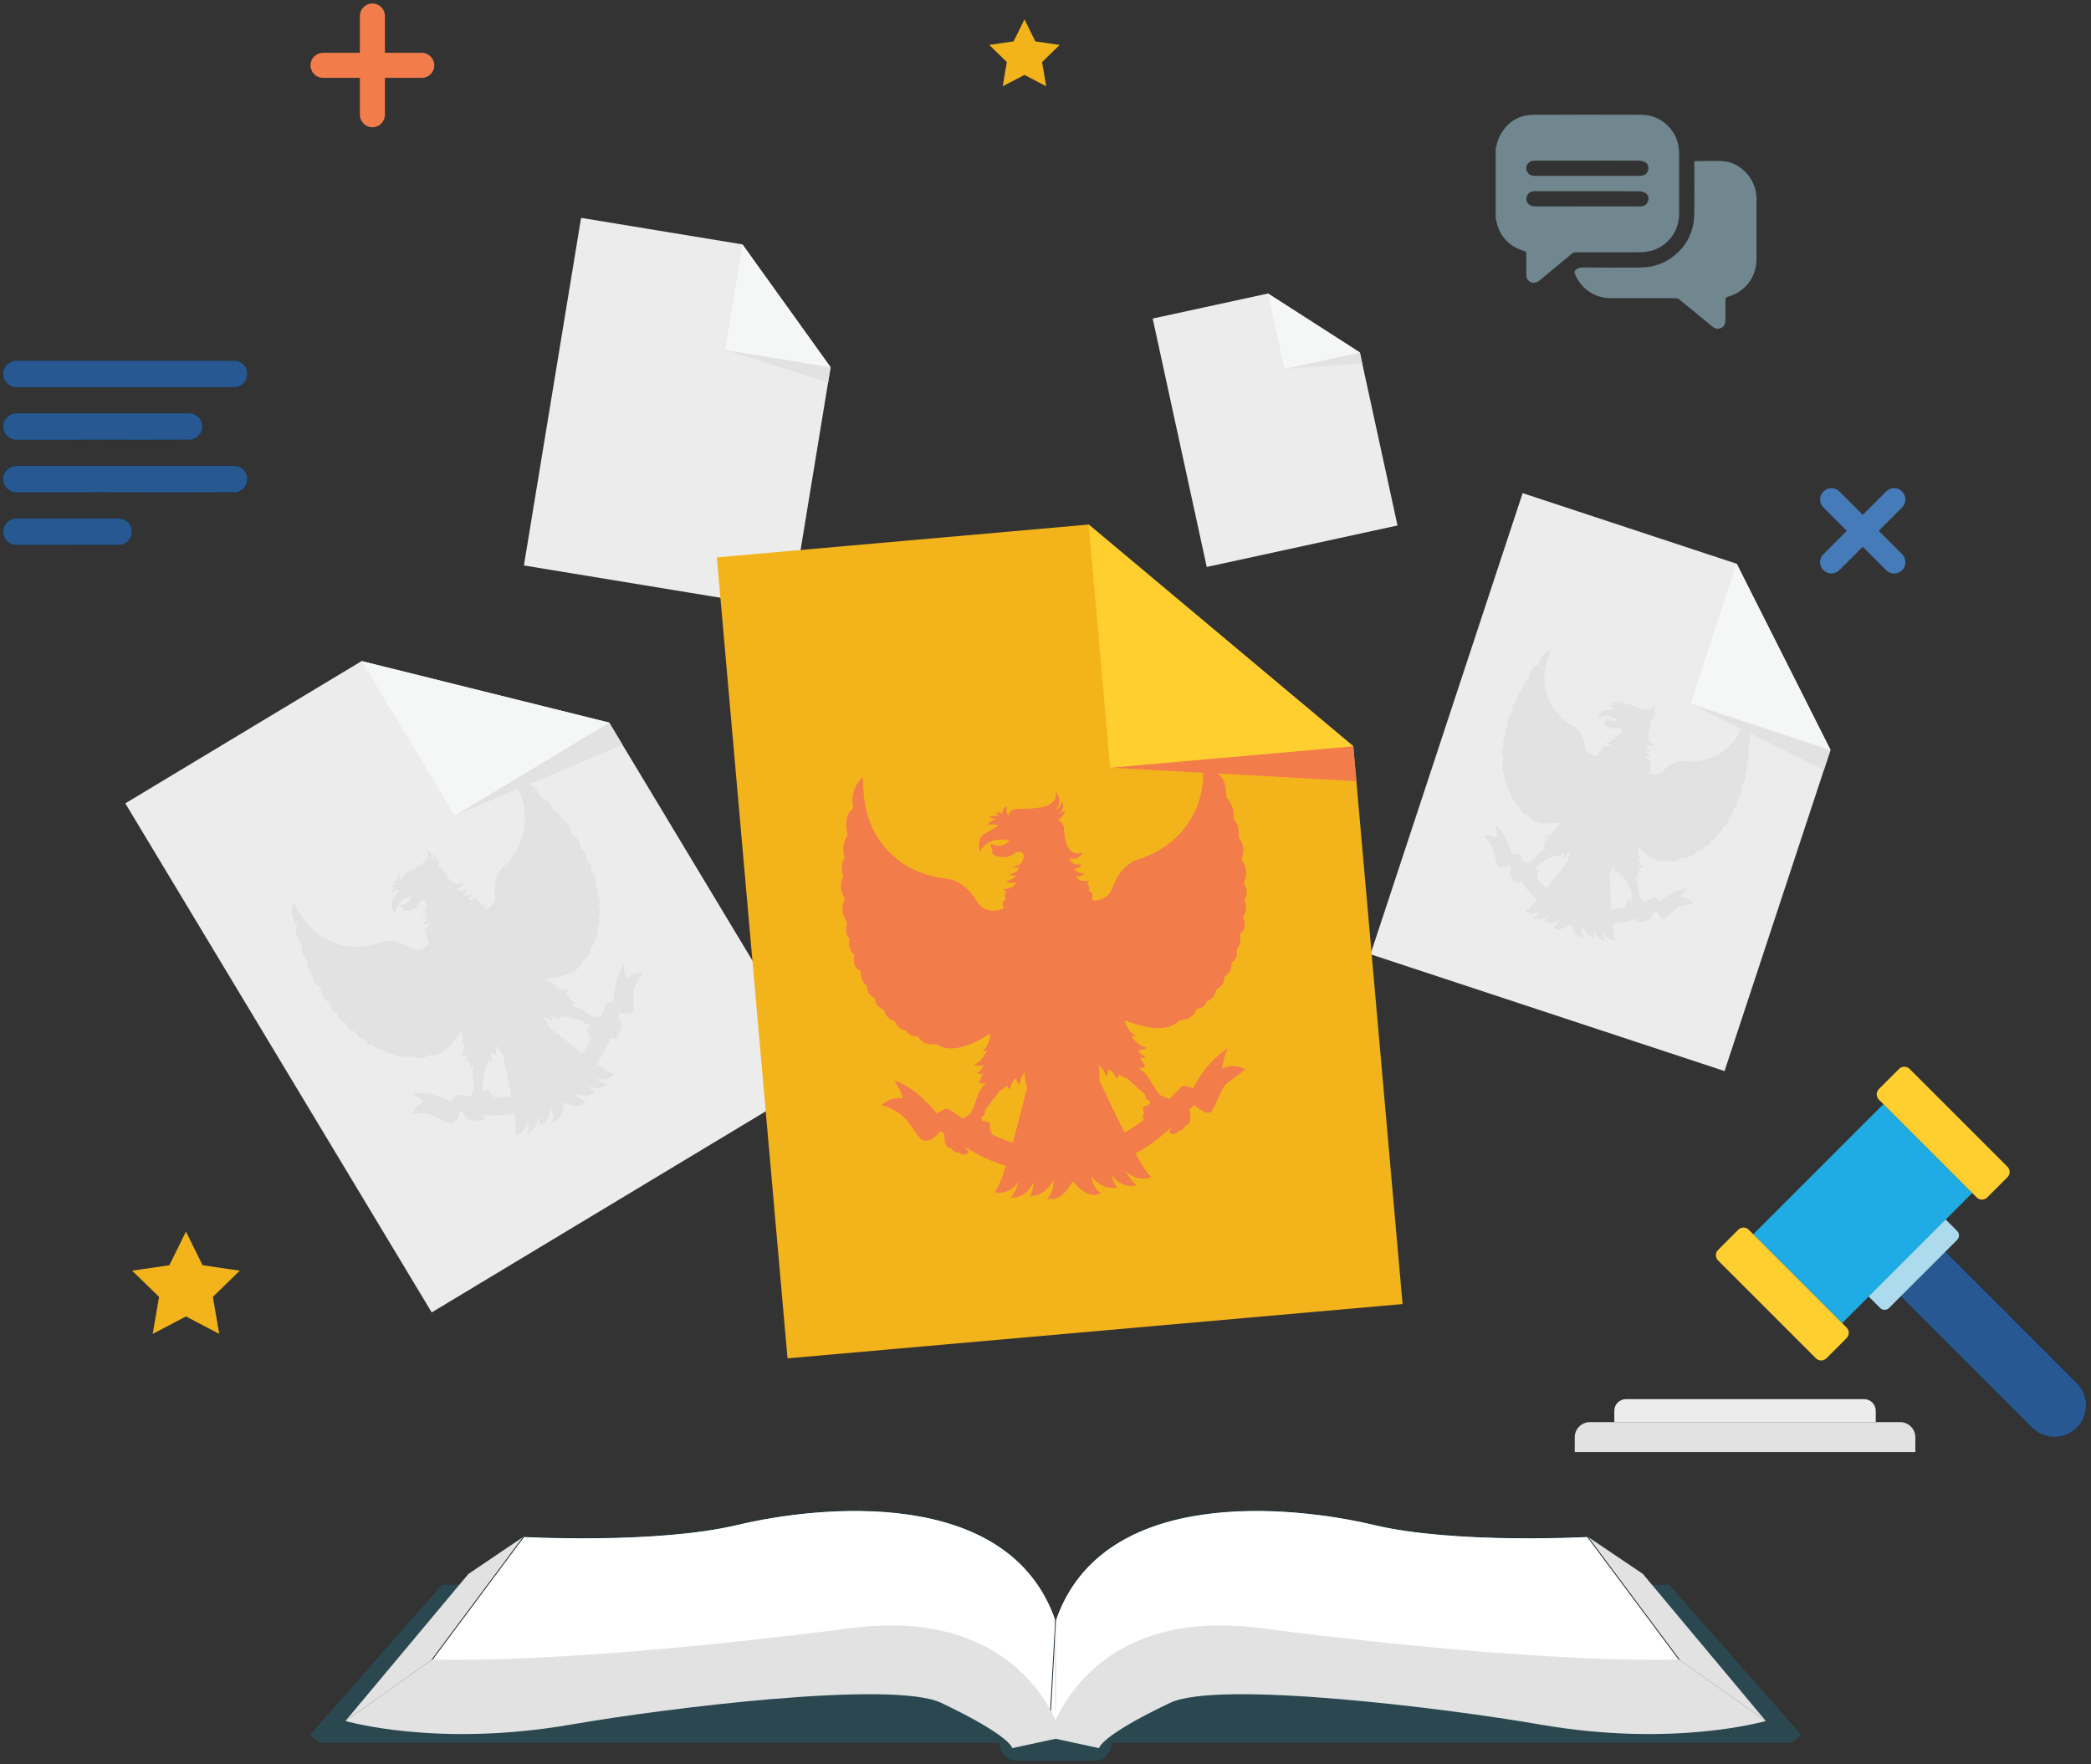 <svg width="384" height="324" viewBox="0 0 384 324" fill="none" xmlns="http://www.w3.org/2000/svg">
<rect x="0" y="0" width="384" height="324" fill="#333333" stroke="none"/>
<path d="M84.341 291.04H81.151L57.022 318.5C57.022 318.5 57.911 320.05 59.462 320.05C61.011 320.05 183.461 320.05 183.461 320.05C183.461 320.05 183.901 323.37 186.781 323.37C189.661 323.37 193.871 323.37 193.871 323.37V297.44L84.341 291.04Z" fill="#2B4750"/>
<path d="M79.381 304.75L96.211 282.16L86.031 289.03L63.441 316.04L79.381 304.75Z" fill="#E1E2E1"/>
<path d="M96.212 282.16C96.212 282.16 120.572 283.49 135.402 279.95C150.242 276.41 185.222 272.64 193.862 297.44L195.062 319.05C195.062 319.05 178.142 303.87 163.302 304.31C148.462 304.75 77.162 309.18 77.162 309.18L79.372 304.75L96.212 282.16Z" fill="white" stroke="#1B2E35" stroke-width="0.157" stroke-miterlimit="10"/>
<path d="M303.381 291.04H306.571L330.711 318.5C330.711 318.5 329.821 320.05 328.271 320.05C326.721 320.05 204.271 320.05 204.271 320.05C204.271 320.05 203.831 323.37 200.951 323.37C198.071 323.37 193.861 323.37 193.861 323.37V297.44L303.381 291.04Z" fill="#2B4750"/>
<path d="M308.342 304.75L291.512 282.16L301.702 289.03L324.282 316.04L308.342 304.75Z" fill="#E1E2E1"/>
<path d="M291.512 282.16C291.512 282.16 267.152 283.49 252.322 279.95C237.482 276.41 202.502 272.64 193.862 297.44L192.662 319.05C192.662 319.05 209.582 303.87 224.422 304.31C239.262 304.75 310.562 309.18 310.562 309.18L308.352 304.75L291.512 282.16Z" fill="white" stroke="#1B2E35" stroke-width="0.157" stroke-miterlimit="10"/>
<path d="M192.662 319.05C192.662 319.05 198.792 294.75 231.502 298.99C284.422 305.85 308.342 304.75 308.342 304.75L324.282 316.04C324.282 316.04 307.482 320.98 282.872 316.7C265.422 313.67 223.752 308.51 214.892 312.71C202.022 318.82 201.832 321.03 201.832 321.03L192.662 319.05Z" fill="#E1E2E1"/>
<path d="M195.061 319.05C195.061 319.05 188.931 294.75 156.221 298.99C103.301 305.85 79.381 304.75 79.381 304.75L63.441 316.04C63.441 316.04 80.241 320.98 104.851 316.7C122.301 313.67 163.971 308.51 172.831 312.71C185.701 318.82 185.891 321.03 185.891 321.03L195.061 319.05Z" fill="#E1E2E1"/>
<path d="M193.862 297.44C193.972 300.51 193.942 303.59 193.992 306.66C193.942 309.73 193.972 312.81 193.862 315.88C193.752 312.81 193.782 309.73 193.732 306.66C193.782 303.59 193.752 300.51 193.862 297.44Z" fill="#E1E2E1"/>
<path d="M316.702 196.69L251.682 175.24L279.622 90.56L318.932 103.53L336.162 137.72L316.702 196.69Z" fill="#ECECEC"/>
<path d="M310.451 129.24L334.941 141.41L336.161 137.72L310.451 129.24Z" fill="#E2E2E2"/>
<path d="M318.992 146.86C320.262 145.72 319.802 144.35 319.802 144.35C320.962 143.17 320.472 142.02 320.472 142.02C321.242 140.52 320.762 139.89 320.762 139.89C321.542 138.56 320.982 137.38 320.982 137.38C322.022 135.04 320.952 134.34 320.952 134.34C321.972 132.35 320.652 130.73 320.652 130.73C319.832 134.63 318.262 137 315.502 138.59C312.732 140.19 309.782 139.86 309.062 139.79C308.342 139.72 306.862 140.02 305.442 141.54C304.552 142.49 303.562 142.3 302.942 142.03C302.892 141.92 302.812 141.84 302.812 141.84C303.372 141.31 302.872 140.78 302.872 140.78C303.212 140.59 303.022 139.97 303.022 139.97C303.232 140.01 303.322 139.78 303.322 139.78C302.122 139.51 302.252 138.77 302.252 138.77C302.782 139.18 303.212 138.81 303.212 138.81C302.622 138.78 302.312 137.96 302.292 137.92C302.302 137.92 302.302 137.92 302.312 137.92C302.992 138.21 303.312 137.79 303.312 137.79C302.222 137.62 302.322 136.68 302.322 136.68C303.282 137.36 303.892 136.67 303.892 136.67C302.142 136.51 302.682 134.52 303.022 133.55C303.362 132.58 302.782 132.19 302.782 132.19C303.552 132.3 304.042 131.5 304.042 131.5C303.602 131.77 303.002 131.59 303.002 131.59C304.102 131.7 304.112 130.47 304.112 130.47C303.752 131.13 303.012 131.1 303.012 131.1C304.382 130.52 303.792 129.22 303.792 129.22C303.742 129.76 303.512 130.15 302.772 130.3C302.032 130.45 300.372 129.87 299.382 129.41C298.392 128.95 298.032 129.59 298.032 129.59C297.732 129.35 298.262 128.59 298.262 128.59C297.702 128.59 297.432 129.18 297.432 129.18C297.352 128.84 296.752 128.77 296.752 128.77C296.942 128.88 296.992 129.26 296.992 129.26C296.462 128.85 295.872 128.98 295.872 128.98C296.222 129.08 296.582 129.52 296.582 129.52C295.982 129.22 295.422 129.7 295.422 129.7C296.202 129.79 296.542 130.21 296.542 130.21C296.542 130.21 295.832 130.31 294.742 130.44C293.652 130.57 293.482 132.11 293.482 132.11C293.482 132.11 293.472 131.87 294.552 131.56C295.632 131.25 297.002 132.17 297.002 132.17C297.002 132.17 296.562 132.53 295.912 132.37C295.262 132.21 294.972 131.69 294.972 131.69C294.662 132.18 294.982 132.61 294.982 132.61C294.832 132.56 294.772 132.39 294.772 132.39C294.772 132.39 294.382 132.87 295.262 133.44C296.142 134.01 296.912 133.76 297.062 133.71C297.212 133.66 298.202 133.84 297.622 134.65C297.042 135.46 296.132 134.96 296.132 134.96C296.432 135.33 296.792 135.39 296.792 135.39C296.792 135.39 296.382 135.97 295.502 135.59C295.502 135.59 295.622 135.92 296.132 136.05C296.132 136.05 295.462 136.45 294.782 136.14C294.782 136.14 295.182 136.72 295.882 136.75C295.882 136.75 295.352 137.39 294.262 136.88C294.262 136.88 294.312 137.12 294.482 137.21C294.482 137.21 293.912 137.58 294.092 138.02C294.092 138.02 293.422 138 293.472 138.85C293.472 138.85 291.302 138.99 291.022 136.94C290.742 134.88 289.712 133.78 289.082 133.42C288.452 133.06 285.852 131.62 284.522 128.71C283.192 125.8 283.292 122.97 284.882 119.31C284.882 119.31 282.872 119.86 282.552 122.08C282.552 122.08 281.282 122.03 280.772 124.54C280.772 124.54 279.632 125.18 279.502 126.71C279.502 126.71 278.752 126.95 278.502 128.62C278.502 128.62 277.442 129.28 277.702 130.91C277.702 130.91 276.532 131.76 276.902 133.43C276.902 133.43 276.022 134.28 276.442 135.18C276.442 135.18 275.692 136.1 276.202 137.04C276.202 137.04 275.332 138.15 276.142 138.95C276.142 138.95 275.602 140.03 276.142 140.76C276.142 140.76 275.622 141.47 276.372 142.35C276.372 142.35 275.982 143.16 276.802 143.94C276.802 143.94 276.512 144.85 277.432 145.59C277.432 145.59 277.232 146.43 278.182 147.09C278.182 147.09 278.122 147.78 279.082 148.12C279.082 148.12 279.082 149.34 280.712 149.77C280.712 149.77 281.502 151.93 286.632 151.01C286.632 151.01 285.962 152.31 285.022 152.43C285.022 152.43 285.232 152.59 285.552 152.6C285.552 152.6 284.432 153.6 283.532 153.47C283.532 153.47 284.092 153.94 284.512 153.94C284.512 153.94 283.962 154.54 283.462 154.41C283.462 154.41 283.682 154.74 284.122 154.78C284.122 154.78 283.412 155.29 283.322 155.65L283.992 155.86C283.992 155.86 283.232 156.13 282.702 156.67C282.172 157.21 281.282 158.28 280.912 158.32C280.542 158.36 277.902 158.97 277.672 159.09C277.442 159.21 277.102 160.07 277.212 160.52C277.322 160.98 277.582 160.96 277.582 160.96C277.582 160.96 277.622 161.55 278.092 161.67C278.092 161.67 278.602 162.61 279.232 162.04L278.952 161.4C278.952 161.4 280.552 160.43 280.832 160.4C281.112 160.38 281.492 160.56 281.572 160.72C281.652 160.87 281.622 161.51 282.102 161.37C282.582 161.23 282.332 160.6 282.332 160.6C282.332 160.6 282.872 160.08 282.362 159.79C281.862 159.5 281.902 159.51 282.002 159.1C282.002 159.1 282.472 159.3 282.702 158.53C282.702 158.53 284.802 157.4 285.042 157.2C285.042 157.2 285.462 157.3 285.982 156.97C285.982 156.97 285.942 157.41 286.112 157.53C286.112 157.53 286.602 156.81 287.232 156.63C287.232 156.63 287.082 157.1 287.332 157.52C287.332 157.52 287.612 156.8 288.382 156.44C288.382 156.44 287.982 157.29 287.982 158.05C287.982 158.05 281.012 167.35 280.042 167.31C280.042 167.31 281.262 168.44 283.022 167.26C283.022 167.26 282.082 168.39 281.422 168.57C281.422 168.57 282.872 169.47 284.432 168.02C284.432 168.02 284.112 168.76 283.502 169.28C283.502 169.28 284.852 170.09 286.622 168.65C286.622 168.65 285.942 170.17 285.132 170.24C285.132 170.24 286.082 171.53 288.482 169.65C289.352 172.57 290.872 172.07 290.872 172.07C290.252 171.55 290.582 169.91 290.582 169.91C291.192 172.1 292.762 172.23 292.762 172.23C292.562 171.45 292.732 170.66 292.732 170.66C293.162 172.75 294.872 172.86 294.872 172.86C294.442 172.34 294.332 170.87 294.332 170.87C295.082 172.85 296.732 172.64 296.732 172.64C295.922 172.11 295.632 160.49 295.632 160.49C296.072 159.87 296.242 158.94 296.242 158.94C296.662 159.69 296.472 160.43 296.472 160.43C296.922 160.23 297.072 159.77 297.072 159.77C297.482 160.29 297.472 161.15 297.472 161.15C297.682 161.15 297.902 160.77 297.902 160.77C298.142 161.34 298.542 161.5 298.542 161.5C298.622 161.8 299.682 163.94 299.682 163.94C299.422 164.7 299.922 164.81 299.922 164.81C299.762 165.21 299.802 165.22 299.232 165.17C298.652 165.11 298.792 165.85 298.792 165.85C298.792 165.85 298.222 166.22 298.532 166.61C298.842 167 299.192 166.47 299.342 166.39C299.492 166.31 299.912 166.38 300.122 166.56C300.342 166.74 301.082 168.46 301.082 168.46L300.482 168.82C300.672 169.65 301.622 169.18 301.622 169.18C302.082 169.36 302.452 168.9 302.452 168.9C302.452 168.9 302.662 169.06 303.012 168.76C303.372 168.45 303.592 167.56 303.472 167.33C303.352 167.1 301.552 165.07 301.272 164.82C300.992 164.57 300.892 163.18 300.772 162.44C300.652 161.69 300.192 161.03 300.192 161.03L300.862 161.24C301.002 160.9 300.722 160.07 300.722 160.07C301.102 160.29 301.472 160.15 301.472 160.15C300.982 159.96 300.882 159.16 300.882 159.16C301.222 159.4 301.952 159.34 301.952 159.34C301.152 158.92 300.812 157.46 300.812 157.46C301.072 157.64 301.342 157.63 301.342 157.63C300.642 156.99 300.852 155.54 300.852 155.54C304.502 159.25 306.402 157.96 306.402 157.96C307.982 158.56 308.692 157.56 308.692 157.56C309.662 157.84 310.022 157.24 310.022 157.24C311.182 157.25 311.502 156.45 311.502 156.45C312.682 156.38 312.972 155.47 312.972 155.47C314.082 155.31 314.242 154.42 314.242 154.42C315.362 154.13 315.352 153.26 315.352 153.26C316.212 152.99 316.402 151.79 316.402 151.79C317.522 151.6 317.462 150.19 317.462 150.19C318.422 149.72 318.342 148.54 318.342 148.54C319.222 148.06 318.992 146.86 318.992 146.86Z" fill="#E1E2E1"/>
<path d="M297.732 140.82L290.182 138.41L286.642 149.5C286.642 149.5 285.632 155.72 291.752 159.58C298.972 159.98 301.752 154.33 301.752 154.33L305.292 143.24L297.732 140.82Z" fill="#E1E2E1"/>
<path d="M274.711 151.65C274.711 151.65 275.031 152.75 274.831 153.81C274.831 153.81 273.711 153.07 272.361 153.57C272.361 153.57 273.631 154.52 274.171 155.89C274.711 157.26 274.531 159 275.471 159.2C276.401 159.4 277.211 158.79 277.211 158.79C277.211 158.79 277.851 159.8 278.981 161.42C280.111 163.04 282.881 166.89 288.671 168.54C294.461 170.19 297.191 169.87 301.111 168.48L304.251 167.29C304.251 167.29 304.901 168.78 305.531 168.73C306.161 168.68 307.661 166.7 308.531 166.5C309.401 166.29 311.011 165.9 311.011 165.9C311.011 165.9 310.061 164.63 308.681 164.83C308.681 164.83 309.371 163.47 310.211 162.97C310.211 162.97 307.441 163.28 304.831 165.57C304.831 165.57 304.121 164.67 303.701 164.86C303.281 165.05 295.391 168.69 289.361 166.37C283.331 164.06 280.331 158.81 279.461 157.6C279.461 157.6 279.091 156.84 278.761 156.76C278.431 156.69 277.631 156.85 277.631 156.85C277.631 156.85 276.671 153.08 274.711 151.65Z" fill="#E1E2E1"/>
<path d="M310.451 129.24L336.161 137.72L318.931 103.53L310.451 129.24Z" fill="#F5F6F6"/>
<path d="M256.642 96.5L221.612 104.12L211.682 58.5L232.862 53.9L249.732 64.73L256.642 96.5Z" fill="#ECECEC"/>
<path d="M235.881 67.74L250.161 66.72L249.731 64.73L235.881 67.74Z" fill="#E2E2E2"/>
<path d="M235.881 67.74L249.731 64.73L232.861 53.9L235.881 67.74Z" fill="#F5F6F6"/>
<path d="M151.062 197.8L79.282 241.01L23.012 147.53L66.412 121.4L111.872 132.7L151.062 197.8Z" fill="#ECECEC"/>
<path d="M83.492 149.78L114.332 136.78L111.872 132.7L83.492 149.78Z" fill="#E2E2E2"/>
<path d="M106.652 155.92C106.602 153.83 104.962 153.16 104.962 153.16C104.792 151.15 103.332 150.68 103.332 150.68C102.552 148.77 101.592 148.71 101.592 148.71C100.982 146.93 99.442 146.5 99.442 146.5C98.092 143.67 96.602 144.1 96.602 144.1C95.572 141.56 93.012 141.5 93.012 141.5C95.972 145.37 96.922 148.71 96.192 152.56C95.472 156.4 92.802 158.88 92.162 159.49C91.522 160.1 90.622 161.72 90.892 164.24C91.062 165.82 90.102 166.59 89.352 166.95C89.202 166.91 89.082 166.92 89.082 166.92C89.032 165.98 88.152 166.02 88.152 166.02C88.252 165.56 87.522 165.24 87.522 165.24C87.722 165.07 87.582 164.8 87.582 164.8C86.372 165.7 85.802 164.99 85.802 164.99C86.602 164.82 86.602 164.13 86.602 164.13C86.102 164.65 85.092 164.29 85.042 164.27C85.042 164.26 85.052 164.26 85.052 164.25C85.862 163.85 85.722 163.22 85.722 163.22C84.692 164.1 83.902 163.25 83.902 163.25C85.292 162.91 85.152 161.79 85.152 161.79C83.612 163.29 82.192 161.2 81.572 160.11C80.952 159.02 80.122 159.25 80.122 159.25C80.842 158.62 80.492 157.53 80.492 157.53C80.392 158.15 79.742 158.57 79.742 158.57C80.722 157.64 79.582 156.65 79.582 156.65C79.912 157.51 79.292 158.17 79.292 158.17C79.852 156.44 78.172 155.95 78.172 155.95C78.632 156.43 78.802 156.95 78.352 157.76C77.902 158.56 76.042 159.65 74.822 160.2C73.602 160.75 73.912 161.6 73.912 161.6C73.452 161.68 73.172 160.58 73.172 160.58C72.732 161.1 73.062 161.82 73.062 161.82C72.682 161.63 72.142 162.12 72.142 162.12C72.402 162.03 72.792 162.28 72.792 162.28C71.982 162.45 71.632 163.09 71.632 163.09C72.012 162.84 72.702 162.86 72.702 162.86C71.942 163.18 71.942 164.07 71.942 164.07C72.652 163.42 73.312 163.44 73.312 163.44C73.312 163.44 72.842 164.18 72.092 165.3C71.342 166.42 72.632 167.8 72.632 167.8C72.632 167.8 72.402 167.61 72.972 166.37C73.542 165.12 75.492 164.58 75.492 164.58C75.492 164.58 75.472 165.27 74.802 165.75C74.132 166.23 73.422 166.09 73.422 166.09C73.632 166.77 74.282 166.82 74.282 166.82C74.112 166.92 73.912 166.83 73.912 166.83C73.912 166.83 74.042 167.58 75.272 167.22C76.502 166.86 76.882 165.95 76.962 165.77C77.032 165.59 78.002 164.82 78.282 166C78.562 167.18 77.382 167.63 77.382 167.63C77.972 167.65 78.312 167.36 78.312 167.36C78.312 167.36 78.522 168.2 77.472 168.72C77.472 168.72 77.872 168.87 78.402 168.5C78.402 168.5 78.232 169.44 77.402 169.82C77.402 169.82 78.252 169.91 78.842 169.29C78.842 169.29 79.012 170.29 77.672 170.9C77.672 170.9 77.942 171.05 78.152 170.96C78.152 170.96 78.042 171.78 78.592 171.97C78.592 171.97 78.042 172.58 78.872 173.21C78.872 173.21 77.272 175.34 75.142 173.96C73.012 172.58 71.162 172.66 70.332 172.95C69.502 173.24 66.082 174.51 62.322 173.42C58.562 172.33 56.012 169.98 53.892 165.59C53.892 165.59 52.792 167.9 54.602 169.96C54.602 169.96 53.542 171.1 55.462 173.58C55.462 173.58 55.142 175.14 56.462 176.49C56.462 176.49 56.082 177.38 57.432 178.93C57.432 178.93 57.192 180.44 58.912 181.5C58.912 181.5 58.772 183.26 60.612 184.25C60.612 184.25 60.692 185.74 61.872 186.08C61.872 186.08 62.132 187.51 63.402 187.78C63.402 187.78 63.732 189.47 65.132 189.37C65.132 189.37 65.712 190.74 66.812 190.81C66.812 190.81 67.052 191.85 68.472 191.86C68.472 191.86 68.912 192.87 70.282 192.73C70.282 192.73 70.892 193.72 72.322 193.46C72.322 193.46 72.942 194.32 74.302 193.96C74.302 193.96 74.892 194.57 75.972 193.95C75.972 193.95 77.102 194.93 78.802 193.75C78.802 193.75 81.432 194.73 84.682 189.25C84.682 189.25 85.352 190.91 84.712 191.88C84.712 191.88 85.032 191.82 85.292 191.53C85.292 191.53 85.322 193.37 84.492 194.1C84.492 194.1 85.372 193.95 85.712 193.57C85.712 193.57 85.832 194.55 85.312 194.92C85.312 194.92 85.792 194.98 86.182 194.61C86.182 194.61 86.092 195.68 86.362 196.05L87.102 195.6C87.102 195.6 86.742 196.53 86.822 197.45C86.902 198.37 87.182 200.05 86.932 200.43C86.682 200.81 85.132 203.74 85.062 204.05C84.992 204.36 85.512 205.36 86.022 205.62C86.532 205.88 86.732 205.63 86.732 205.63C86.732 205.63 87.312 206.07 87.802 205.72C87.802 205.72 89.072 206 89.052 204.95L88.232 204.7C88.232 204.7 88.602 202.44 88.812 202.16C89.012 201.88 89.482 201.68 89.692 201.73C89.902 201.78 90.472 202.31 90.722 201.76C90.972 201.21 90.192 200.94 90.192 200.94C90.192 200.94 90.132 200.03 89.462 200.26C88.792 200.5 88.842 200.47 88.532 200.04C88.532 200.04 89.092 199.76 88.562 198.94C88.562 198.94 89.192 196.08 89.192 195.7C89.192 195.7 89.622 195.39 89.732 194.64C89.732 194.64 90.102 195.03 90.352 194.96C90.352 194.96 90.072 193.94 90.412 193.2C90.412 193.2 90.732 193.71 91.322 193.81C91.322 193.81 90.882 192.98 91.162 191.97C91.162 191.97 91.632 193.03 92.342 193.63C92.342 193.63 95.412 207.51 94.602 208.39C94.602 208.39 96.622 208.16 96.932 205.59C96.932 205.59 97.232 207.37 96.872 208.12C96.872 208.12 98.862 207.49 98.762 204.88C98.762 204.88 99.192 205.76 99.182 206.75C99.182 206.75 101.012 206.14 101.092 203.36C101.092 203.36 101.962 205.21 101.372 206.01C101.372 206.01 103.332 206.15 103.502 202.43C106.902 203.95 107.662 202.15 107.662 202.15C106.682 202.31 105.422 200.7 105.422 200.7C107.942 201.89 109.312 200.53 109.312 200.53C108.422 200.09 107.832 199.31 107.832 199.31C110.112 200.58 111.572 199.08 111.572 199.08C110.742 199.06 109.292 197.99 109.292 197.99C111.732 198.87 112.842 197.17 112.842 197.17C111.702 197.5 100.692 188.5 100.692 188.5C100.472 187.6 99.742 186.7 99.742 186.7C100.772 186.9 101.312 187.68 101.312 187.68C101.492 187.11 101.172 186.6 101.172 186.6C101.982 186.63 102.772 187.34 102.772 187.34C102.942 187.15 102.762 186.64 102.762 186.64C103.482 186.88 103.952 186.64 103.952 186.64C104.292 186.8 107.122 187.53 107.122 187.53C107.622 188.37 108.112 188 108.112 188C108.352 188.47 108.402 188.44 107.892 188.93C107.382 189.42 108.172 189.88 108.172 189.88C108.172 189.88 108.062 190.7 108.672 190.72C109.282 190.74 109.062 189.99 109.112 189.79C109.162 189.58 109.552 189.25 109.892 189.2C110.232 189.14 112.422 189.83 112.422 189.83L112.282 190.67C113.202 191.16 113.532 189.9 113.532 189.9C114.062 189.62 113.932 188.9 113.932 188.9C113.932 188.9 114.242 188.84 114.252 188.26C114.252 187.69 113.602 186.77 113.292 186.69C112.982 186.62 109.662 186.67 109.212 186.73C108.762 186.79 107.392 185.78 106.602 185.29C105.812 184.8 104.832 184.7 104.832 184.7L105.572 184.25C105.372 183.85 104.372 183.44 104.372 183.44C104.882 183.26 105.042 182.81 105.042 182.81C104.482 183.11 103.652 182.56 103.652 182.56C104.142 182.43 104.672 181.71 104.672 181.71C103.642 182.12 102.022 181.27 102.022 181.27C102.402 181.17 102.602 180.92 102.602 180.92C101.452 181.06 100.272 179.71 100.272 179.71C106.632 179.28 106.942 176.49 106.942 176.49C108.762 175.5 108.402 174.05 108.402 174.05C109.442 173.37 109.162 172.57 109.162 172.57C110.102 171.51 109.612 170.57 109.612 170.57C110.492 169.41 109.882 168.42 109.882 168.42C110.622 167.26 109.922 166.41 109.922 166.41C110.552 165.14 109.732 164.45 109.732 164.45C110.162 163.43 109.202 162.3 109.202 162.3C109.922 161.11 108.562 160.04 108.562 160.04C108.892 158.78 107.732 157.9 107.732 157.9C107.952 156.67 106.652 155.92 106.652 155.92Z" fill="#E1E2E1"/>
<path d="M84.092 170.82L75.832 175.9L83.292 188.03C83.292 188.03 88.262 193.93 96.712 191.33C102.842 184.96 99.812 177.86 99.812 177.86L92.352 165.73L84.092 170.82Z" fill="#E1E2E1"/>
<path d="M75.762 200.83C75.762 200.83 77.042 201.41 77.862 202.45C77.862 202.45 76.282 202.89 75.672 204.55C75.672 204.55 77.572 204.13 79.262 204.72C80.952 205.31 82.442 206.87 83.372 206.16C84.302 205.45 84.382 204.22 84.382 204.22C84.382 204.22 85.832 204.43 88.232 204.67C90.632 204.91 96.412 205.42 102.572 201.36C108.722 197.31 110.612 194.52 112.442 189.77L113.852 185.91C113.852 185.91 115.762 186.5 116.212 185.87C116.662 185.24 116.032 182.28 116.532 181.3C117.032 180.33 117.962 178.53 117.962 178.53C117.962 178.53 116.032 178.4 115.112 179.84C115.112 179.84 114.402 178.11 114.602 176.93C114.602 176.93 112.672 179.75 112.732 184C112.732 184 111.322 183.94 111.172 184.48C111.022 185.02 108.092 195.25 101.132 199C94.172 202.75 86.912 201.35 85.092 201.19C85.092 201.19 84.092 200.92 83.762 201.17C83.432 201.42 82.952 202.29 82.952 202.29C82.952 202.29 78.662 200.15 75.762 200.83Z" fill="#E1E2E1"/>
<path d="M83.492 149.78L111.872 132.7L66.412 121.4L83.492 149.78Z" fill="#F5F6F6"/>
<path d="M145.233 111.9L96.213 103.84L106.713 40.01L136.343 44.88L152.533 67.44L145.233 111.9Z" fill="#ECECEC"/>
<path d="M133.162 64.26L152.082 70.23L152.532 67.44L133.162 64.26Z" fill="#E2E2E2"/>
<path d="M133.162 64.26L152.532 67.44L136.342 44.88L133.162 64.26Z" fill="#F5F6F6"/>
<path d="M257.573 239.48L144.623 249.45L131.643 102.36L199.933 96.33L248.523 137.04L257.573 239.48Z" fill="#F3B41B"/>
<path d="M203.873 140.98L249.093 143.46L248.523 137.04L203.873 140.98Z" fill="#F37C4B"/>
<path d="M228.403 162.19C229.583 159.62 227.993 157.84 227.993 157.84C228.983 155.29 227.483 153.85 227.483 153.85C227.673 151.07 226.533 150.42 226.533 150.42C226.843 147.89 225.223 146.46 225.223 146.46C225.263 142.21 223.183 141.86 223.183 141.86C223.433 138.16 220.363 136.57 220.363 136.57C221.663 143.03 220.833 147.66 217.673 151.91C214.513 156.15 209.803 157.59 208.663 157.95C207.523 158.32 205.463 159.75 204.303 162.98C203.573 165 201.943 165.37 200.823 165.37C200.673 165.23 200.513 165.17 200.513 165.17C201.013 164 199.913 163.52 199.913 163.52C200.303 163.02 199.603 162.2 199.603 162.2C199.953 162.11 199.933 161.71 199.933 161.71C197.923 162.09 197.653 160.88 197.653 160.88C198.723 161.15 199.143 160.31 199.143 160.31C198.223 160.65 197.213 159.61 197.163 159.55C197.173 159.55 197.183 159.54 197.193 159.54C198.423 159.53 198.623 158.69 198.623 158.69C196.843 159.15 196.393 157.64 196.393 157.64C198.293 158.05 198.783 156.6 198.783 156.6C196.013 157.5 195.533 154.12 195.423 152.43C195.313 150.74 194.163 150.52 194.163 150.52C195.413 150.19 195.623 148.65 195.623 148.65C195.133 149.35 194.093 149.47 194.093 149.47C195.843 148.92 195.043 147.04 195.043 147.04C194.933 148.28 193.793 148.72 193.793 148.72C195.493 146.94 193.753 145.35 193.753 145.35C194.033 146.2 193.933 146.94 192.903 147.66C191.883 148.37 188.973 148.58 187.163 148.53C185.353 148.48 185.223 149.7 185.223 149.7C184.613 149.53 184.923 148.02 184.923 148.02C184.073 148.39 184.053 149.47 184.053 149.47C183.703 149.01 182.753 149.29 182.753 149.29C183.123 149.33 183.443 149.87 183.443 149.87C182.363 149.59 181.553 150.17 181.553 150.17C182.163 150.09 182.983 150.53 182.983 150.53C181.863 150.47 181.343 151.55 181.343 151.55C182.593 151.18 183.383 151.6 183.383 151.6C183.383 151.6 182.373 152.22 180.793 153.14C179.213 154.06 179.973 156.5 179.973 156.5C179.973 156.5 179.803 156.13 181.243 154.96C182.683 153.78 185.373 154.29 185.373 154.29C185.373 154.29 184.933 155.12 183.843 155.3C182.753 155.48 181.963 154.89 181.963 154.89C181.813 155.84 182.583 156.29 182.583 156.29C182.313 156.32 182.123 156.09 182.123 156.09C182.123 156.09 181.833 157.08 183.553 157.37C185.263 157.66 186.273 156.78 186.463 156.61C186.653 156.44 188.283 156.07 187.923 157.67C187.563 159.28 185.863 159.12 185.863 159.12C186.573 159.49 187.153 159.34 187.153 159.34C187.153 159.34 186.903 160.49 185.323 160.49C185.323 160.49 185.723 160.91 186.573 160.78C186.573 160.78 185.803 161.83 184.573 161.79C184.573 161.79 185.553 162.41 186.633 162C186.633 162 186.253 163.31 184.253 163.26C184.253 163.26 184.493 163.59 184.803 163.62C184.803 163.62 184.183 164.55 184.743 165.11C184.743 165.11 183.713 165.52 184.343 166.78C184.343 166.78 181.133 168.42 179.363 165.48C177.593 162.54 175.293 161.54 174.113 161.4C172.923 161.26 168.023 160.77 164.093 157.22C160.173 153.67 158.463 149.29 158.483 142.7C158.483 142.7 155.783 144.86 156.743 148.44C156.743 148.44 154.773 149.2 155.643 153.35C155.643 153.35 154.333 155.06 155.133 157.49C155.133 157.49 154.143 158.35 154.873 161.04C154.873 161.04 153.683 162.74 155.153 165.05C155.153 165.05 153.933 167.11 155.593 169.4C155.593 169.4 154.803 171.27 156.033 172.37C156.033 172.37 155.503 174.26 156.883 175.35C156.883 175.35 156.283 177.61 158.043 178.3C158.043 178.3 157.933 180.3 159.233 181.04C159.233 181.04 158.913 182.45 160.633 183.3C160.633 183.3 160.573 184.79 162.323 185.43C162.323 185.43 162.473 187 164.373 187.53C164.373 187.53 164.613 188.94 166.493 189.32C166.493 189.32 166.853 190.41 168.533 190.3C168.533 190.3 169.333 192.16 172.093 191.74C172.093 191.74 174.713 194.5 181.913 189.75C181.913 189.75 181.743 192.17 180.393 192.97C180.393 192.97 180.813 193.08 181.303 192.88C181.303 192.88 180.243 195.13 178.803 195.53C178.803 195.53 179.963 195.88 180.603 195.61C180.603 195.61 180.163 196.88 179.313 197.01C179.313 197.01 179.863 197.37 180.553 197.14C180.553 197.14 179.803 198.39 179.913 198.99L181.073 198.88C181.073 198.88 180.093 199.79 179.643 200.96C179.193 202.13 178.543 204.34 178.013 204.65C177.483 204.96 173.863 207.61 173.583 207.95C173.313 208.28 173.353 209.81 173.823 210.43C174.293 211.05 174.683 210.86 174.683 210.86C174.683 210.86 175.123 211.74 175.933 211.61C175.933 211.61 177.313 212.7 177.903 211.42L177.063 210.63C177.063 210.63 178.863 208.1 179.273 207.88C179.683 207.66 180.383 207.7 180.603 207.88C180.823 208.06 181.203 209.05 181.843 208.53C182.483 208.01 181.693 207.22 181.693 207.22C181.693 207.22 182.173 206.07 181.213 205.96C180.253 205.85 180.333 205.84 180.213 205.14C180.213 205.14 181.053 205.13 180.903 203.82C180.903 203.82 183.353 200.72 183.593 200.26C183.593 200.26 184.293 200.14 184.873 199.29C184.873 199.29 185.093 199.98 185.433 200.05C185.433 200.05 185.703 198.64 186.553 197.95C186.553 197.95 186.633 198.76 187.293 199.23C187.293 199.23 187.243 197.96 188.183 196.89C188.183 196.89 188.133 198.45 188.633 199.61C188.633 199.61 184.133 218.32 182.633 218.9C182.633 218.9 185.223 219.82 187.133 216.87C187.133 216.87 186.443 219.21 185.563 219.91C185.563 219.91 188.363 220.33 189.783 217.09C189.783 217.09 189.783 218.42 189.183 219.62C189.183 219.62 191.773 219.96 193.513 216.63C193.513 216.63 193.473 219.39 192.283 220.02C192.283 220.02 194.573 221.35 196.993 216.93C200.223 220.8 202.213 219.05 202.213 219.05C200.923 218.67 200.353 215.96 200.353 215.96C202.713 218.9 205.183 218.06 205.183 218.06C204.363 217.01 204.113 215.7 204.113 215.7C206.133 218.59 208.803 217.64 208.803 217.64C207.803 217.12 206.673 214.96 206.673 214.96C209.113 217.48 211.483 216.07 211.483 216.07C209.893 215.79 201.843 198.31 201.843 198.31C202.103 197.08 201.753 195.56 201.753 195.56C202.883 196.42 203.083 197.68 203.083 197.68C203.643 197.09 203.563 196.28 203.563 196.28C204.533 196.8 205.073 198.12 205.073 198.12C205.393 197.99 205.473 197.26 205.473 197.26C206.203 197.98 206.923 197.96 206.923 197.96C207.243 198.36 210.253 200.93 210.253 200.93C210.353 202.25 211.183 202.09 211.183 202.09C211.203 202.8 211.273 202.8 210.363 203.09C209.443 203.38 210.133 204.42 210.133 204.42C210.133 204.42 209.513 205.35 210.233 205.74C210.963 206.13 211.143 205.09 211.323 204.87C211.503 204.65 212.183 204.48 212.623 204.61C213.073 204.75 215.323 206.87 215.323 206.87L214.653 207.81C215.483 208.96 216.623 207.61 216.623 207.61C217.433 207.58 217.703 206.64 217.703 206.64C217.703 206.64 218.123 206.75 218.463 206.05C218.803 205.35 218.553 203.84 218.223 203.57C217.893 203.3 213.823 201.4 213.243 201.2C212.663 201 211.593 198.96 210.923 197.9C210.253 196.84 209.113 196.14 209.113 196.14L210.273 196.03C210.263 195.42 209.293 194.34 209.293 194.34C210.013 194.42 210.483 193.97 210.483 193.97C209.613 194 208.943 192.84 208.943 192.84C209.623 192.98 210.693 192.41 210.693 192.41C209.203 192.3 207.723 190.3 207.723 190.3C208.243 190.4 208.633 190.21 208.633 190.21C207.153 189.69 206.513 187.35 206.513 187.35C214.493 190.6 216.533 187.39 216.533 187.39C219.333 187.27 219.753 185.29 219.753 185.29C221.423 185.08 221.563 183.94 221.563 183.94C223.333 183.2 223.293 181.78 223.293 181.78C225.043 180.89 224.893 179.32 224.893 179.32C226.483 178.35 226.133 176.9 226.133 176.9C227.653 175.73 227.063 174.41 227.063 174.41C228.193 173.43 227.693 171.49 227.693 171.49C229.283 170.47 228.253 168.37 228.253 168.37C229.403 167.03 228.513 165.28 228.513 165.28C229.533 163.87 228.403 162.19 228.403 162.19Z" fill="#F37C4B"/>
<path d="M192.113 166.92L179.043 168.2L180.923 187.38C180.923 187.38 183.463 197.5 195.293 199.36C206.533 195.24 207.063 184.82 207.063 184.82L205.183 165.64L192.113 166.92Z" fill="#F37C4B"/>
<path d="M164.183 198.48C164.183 198.48 165.403 199.94 165.773 201.7C165.773 201.7 163.583 201.3 161.863 202.95C161.863 202.95 164.423 203.57 166.133 205.29C167.843 207.01 168.723 209.79 170.273 209.48C171.823 209.17 172.653 207.71 172.653 207.71C172.653 207.71 174.293 208.83 177.073 210.55C179.843 212.27 186.583 216.31 196.473 215.03C206.363 213.75 210.313 211.48 215.353 206.79L219.353 202.93C219.353 202.93 221.323 204.77 222.243 204.27C223.163 203.77 224.153 199.79 225.343 198.91C226.533 198.03 228.723 196.38 228.723 196.38C228.723 196.38 226.453 195.07 224.473 196.29C224.473 196.29 224.633 193.77 225.583 192.45C225.583 192.45 221.563 194.73 219.113 199.93C219.113 199.93 217.443 199.02 216.933 199.58C216.423 200.14 206.793 210.85 196.113 211.28C185.423 211.71 177.423 205.7 175.313 204.43C175.313 204.43 174.253 203.51 173.703 203.62C173.153 203.73 172.053 204.5 172.053 204.5C172.053 204.5 168.103 199.38 164.183 198.48Z" fill="#F37C4B"/>
<path d="M203.872 140.98L248.522 137.04L199.932 96.33L203.872 140.98Z" fill="#FFCE2F"/>
<path d="M188.142 3.55L190.132 7.6L194.602 8.25L191.372 11.4L192.132 15.85L188.142 13.75L184.142 15.85L184.902 11.4L181.672 8.25L186.142 7.6L188.142 3.55Z" fill="#F3B41B"/>
<path d="M34.151 226.17L37.202 232.35L44.032 233.35L39.092 238.16L40.261 244.96L34.151 241.75L28.041 244.96L29.212 238.16L24.271 233.35L31.102 232.35L34.151 226.17Z" fill="#F3B41B"/>
<path d="M12.902 71.14C9.622 71.14 6.342 71.14 3.062 71.14C1.562 71.14 0.482 69.98 0.552 68.49C0.612 67.33 1.622 66.3 2.792 66.21C2.882 66.2 2.962 66.2 3.052 66.2C9.612 66.2 36.382 66.2 42.942 66.2C44.352 66.2 45.442 67.26 45.452 68.63C45.472 70 44.392 71.12 43.022 71.13C41.082 71.15 18.912 71.13 16.972 71.13C15.622 71.14 14.262 71.14 12.902 71.14Z" fill="#285891" stroke="#1B2E35" stroke-width="0.076" stroke-miterlimit="10"/>
<path d="M12.902 90.46C9.622 90.46 6.342 90.46 3.062 90.46C1.562 90.46 0.482 89.3 0.552 87.81C0.612 86.65 1.622 85.62 2.792 85.53C2.882 85.52 2.962 85.52 3.052 85.52C9.612 85.52 36.382 85.52 42.942 85.52C44.352 85.52 45.442 86.58 45.452 87.95C45.472 89.32 44.392 90.44 43.022 90.45C41.082 90.47 18.912 90.45 16.972 90.45C15.622 90.46 14.262 90.46 12.902 90.46Z" fill="#285891" stroke="#1B2E35" stroke-width="0.076" stroke-miterlimit="10"/>
<path d="M12.902 80.8C9.622 80.8 6.342 80.8 3.062 80.8C1.562 80.8 0.482 79.64 0.552 78.15C0.612 76.99 1.622 75.96 2.792 75.87C2.882 75.86 2.962 75.86 3.052 75.86C9.612 75.86 28.122 75.86 34.682 75.86C36.092 75.86 37.182 76.92 37.192 78.29C37.212 79.66 36.132 80.78 34.762 80.79C32.822 80.81 18.912 80.79 16.972 80.79C15.622 80.8 14.262 80.8 12.902 80.8Z" fill="#285891" stroke="#1B2E35" stroke-width="0.076" stroke-miterlimit="10"/>
<path d="M12.902 100.12C9.622 100.12 6.342 100.12 3.062 100.12C1.562 100.12 0.482 98.96 0.552 97.47C0.612 96.31 1.622 95.28 2.792 95.19C2.882 95.18 2.962 95.18 3.052 95.18C9.612 95.18 15.192 95.18 21.742 95.18C23.152 95.18 24.242 96.24 24.252 97.61C24.272 98.98 23.192 100.1 21.822 100.11C19.882 100.13 18.912 100.11 16.972 100.11C15.622 100.12 14.262 100.12 12.902 100.12Z" fill="#285891" stroke="#1B2E35" stroke-width="0.076" stroke-miterlimit="10"/>
<g opacity="0.5">
<path d="M274.672 27.25C274.882 26.56 275.012 25.82 275.332 25.17C276.622 22.52 278.762 21.1 281.722 21.08C288.252 21.04 294.782 21.06 301.322 21.07C305.252 21.08 308.352 24.17 308.362 28.09C308.372 31.82 308.372 35.54 308.362 39.27C308.352 43.22 305.262 46.31 301.302 46.32C297.322 46.33 293.352 46.32 289.372 46.33C289.132 46.33 288.852 46.43 288.672 46.58C286.682 48.21 284.712 49.87 282.732 51.51C281.842 52.24 280.712 51.99 280.372 50.98C280.302 50.78 280.302 50.55 280.292 50.34C280.282 49.08 280.282 47.81 280.292 46.55C280.292 46.29 280.232 46.19 279.962 46.11C277.052 45.25 275.282 43.33 274.752 40.32C274.742 40.26 274.702 40.21 274.672 40.16C274.672 35.86 274.672 31.56 274.672 27.25ZM291.512 29.5C288.352 29.5 285.182 29.5 282.022 29.5C281.762 29.5 281.492 29.52 281.242 29.59C280.682 29.75 280.292 30.32 280.282 30.89C280.282 31.44 280.662 32.02 281.182 32.19C281.432 32.27 281.702 32.3 281.962 32.3C288.322 32.31 294.672 32.31 301.032 32.3C301.262 32.3 301.502 32.28 301.722 32.22C302.272 32.07 302.592 31.68 302.692 31.14C302.792 30.6 302.622 30.11 302.172 29.83C301.852 29.63 301.422 29.51 301.042 29.51C297.872 29.48 294.692 29.5 291.512 29.5ZM291.512 35.11C288.362 35.11 285.222 35.11 282.072 35.11C281.882 35.11 281.692 35.1 281.512 35.13C280.892 35.23 280.442 35.66 280.322 36.28C280.222 36.79 280.462 37.42 280.962 37.67C281.252 37.82 281.612 37.9 281.942 37.9C288.332 37.91 294.722 37.91 301.102 37.91C301.312 37.91 301.542 37.88 301.742 37.83C302.282 37.67 302.602 37.29 302.702 36.74C302.802 36.22 302.642 35.74 302.212 35.47C301.892 35.27 301.472 35.13 301.092 35.13C297.902 35.1 294.702 35.11 291.512 35.11Z" fill="#ADDBED"/>
<path d="M311.163 29.59C313.023 29.59 314.833 29.45 316.603 29.62C319.533 29.89 322.073 32.52 322.483 35.44C322.543 35.84 322.573 36.24 322.573 36.65C322.583 40.3 322.583 43.94 322.573 47.59C322.573 50.89 320.473 53.64 317.283 54.5C316.933 54.6 316.853 54.74 316.863 55.07C316.883 56.27 316.853 57.47 316.873 58.67C316.883 59.35 316.713 59.91 316.073 60.22C315.433 60.53 314.873 60.31 314.353 59.88C312.383 58.25 310.413 56.63 308.423 55.02C308.222 54.86 307.923 54.76 307.673 54.76C303.713 54.74 299.753 54.75 295.793 54.75C292.793 54.75 290.232 52.96 289.172 50.15C289.082 49.91 289.153 49.81 289.313 49.64C289.713 49.23 290.163 49.12 290.733 49.12C294.193 49.15 297.653 49.14 301.113 49.13C303.293 49.12 305.303 48.56 307.063 47.26C309.793 45.24 311.133 42.49 311.153 39.11C311.173 36.09 311.153 33.06 311.153 30.04C311.163 29.88 311.163 29.72 311.163 29.59Z" fill="#ADDBED"/>
</g>
<path d="M346.94 227.72C349.22 225.44 352.91 225.44 355.19 227.72L381.42 253.95C383.7 256.23 383.7 259.92 381.42 262.2C379.14 264.48 375.45 264.48 373.17 262.2L346.94 235.97C344.66 233.69 344.66 230 346.94 227.72Z" fill="#285891" stroke="#1B2E35" stroke-width="0.076" stroke-miterlimit="10"/>
<path d="M345.281 240.2L341.261 236.18C340.811 235.73 340.811 235 341.261 234.55L353.771 222.04C354.221 221.59 354.951 221.59 355.401 222.04L359.421 226.06C359.871 226.51 359.871 227.24 359.421 227.69L346.911 240.2C346.461 240.65 345.731 240.65 345.281 240.2Z" fill="#ADDBED"/>
<path d="M345.875 202.771L321.982 226.664L338.295 242.977L362.188 219.084L345.875 202.771Z" fill="#1FABE3"/>
<path d="M368.652 216.19L364.942 219.9C364.412 220.43 363.542 220.43 363.012 219.9L345.042 201.93C344.512 201.4 344.512 200.53 345.042 200L348.752 196.29C349.282 195.76 350.152 195.76 350.682 196.29L368.652 214.26C369.192 214.8 369.192 215.66 368.652 216.19Z" fill="#FFCE2F"/>
<path d="M339.121 245.73L335.411 249.44C334.881 249.97 334.011 249.97 333.481 249.44L315.511 231.47C314.981 230.94 314.981 230.07 315.511 229.54L319.221 225.83C319.751 225.3 320.621 225.3 321.151 225.83L339.121 243.8C339.651 244.33 339.651 245.2 339.121 245.73Z" fill="#FFCE2F"/>
<path d="M344.471 261.16H296.461V259.08C296.461 257.9 297.421 256.94 298.601 256.94H342.331C343.511 256.94 344.471 257.9 344.471 259.08V261.16Z" fill="#ECECEC"/>
<path d="M351.741 266.66H289.191V263.95C289.191 262.41 290.441 261.16 291.981 261.16H348.951C350.491 261.16 351.741 262.41 351.741 263.95V266.66Z" fill="#E2E2E2"/>
<path d="M68.392 23.37C67.122 23.37 66.092 22.34 66.092 21.07V2.94C66.092 1.67 67.122 0.64 68.392 0.64C69.662 0.64 70.692 1.67 70.692 2.94V21.07C70.692 22.34 69.662 23.37 68.392 23.37Z" fill="#F37C4B"/>
<path d="M77.451 14.3H59.322C58.051 14.3 57.022 13.27 57.022 12C57.022 10.73 58.051 9.7 59.322 9.7H77.451C78.722 9.7 79.751 10.73 79.751 12C79.761 13.27 78.731 14.3 77.451 14.3Z" fill="#F37C4B"/>
<path d="M349.311 104.71C348.501 105.52 347.191 105.52 346.381 104.71L334.861 93.19C334.051 92.38 334.051 91.07 334.861 90.26C335.671 89.45 336.981 89.45 337.791 90.26L349.311 101.78C350.121 102.59 350.121 103.9 349.311 104.71Z" fill="#467BB9"/>
<path d="M349.311 93.18L337.791 104.7C336.981 105.51 335.671 105.51 334.861 104.7C334.051 103.89 334.051 102.58 334.861 101.77L346.381 90.25C347.191 89.44 348.501 89.44 349.311 90.25C350.121 91.06 350.121 92.38 349.311 93.18Z" fill="#467BB9"/>
</svg>
